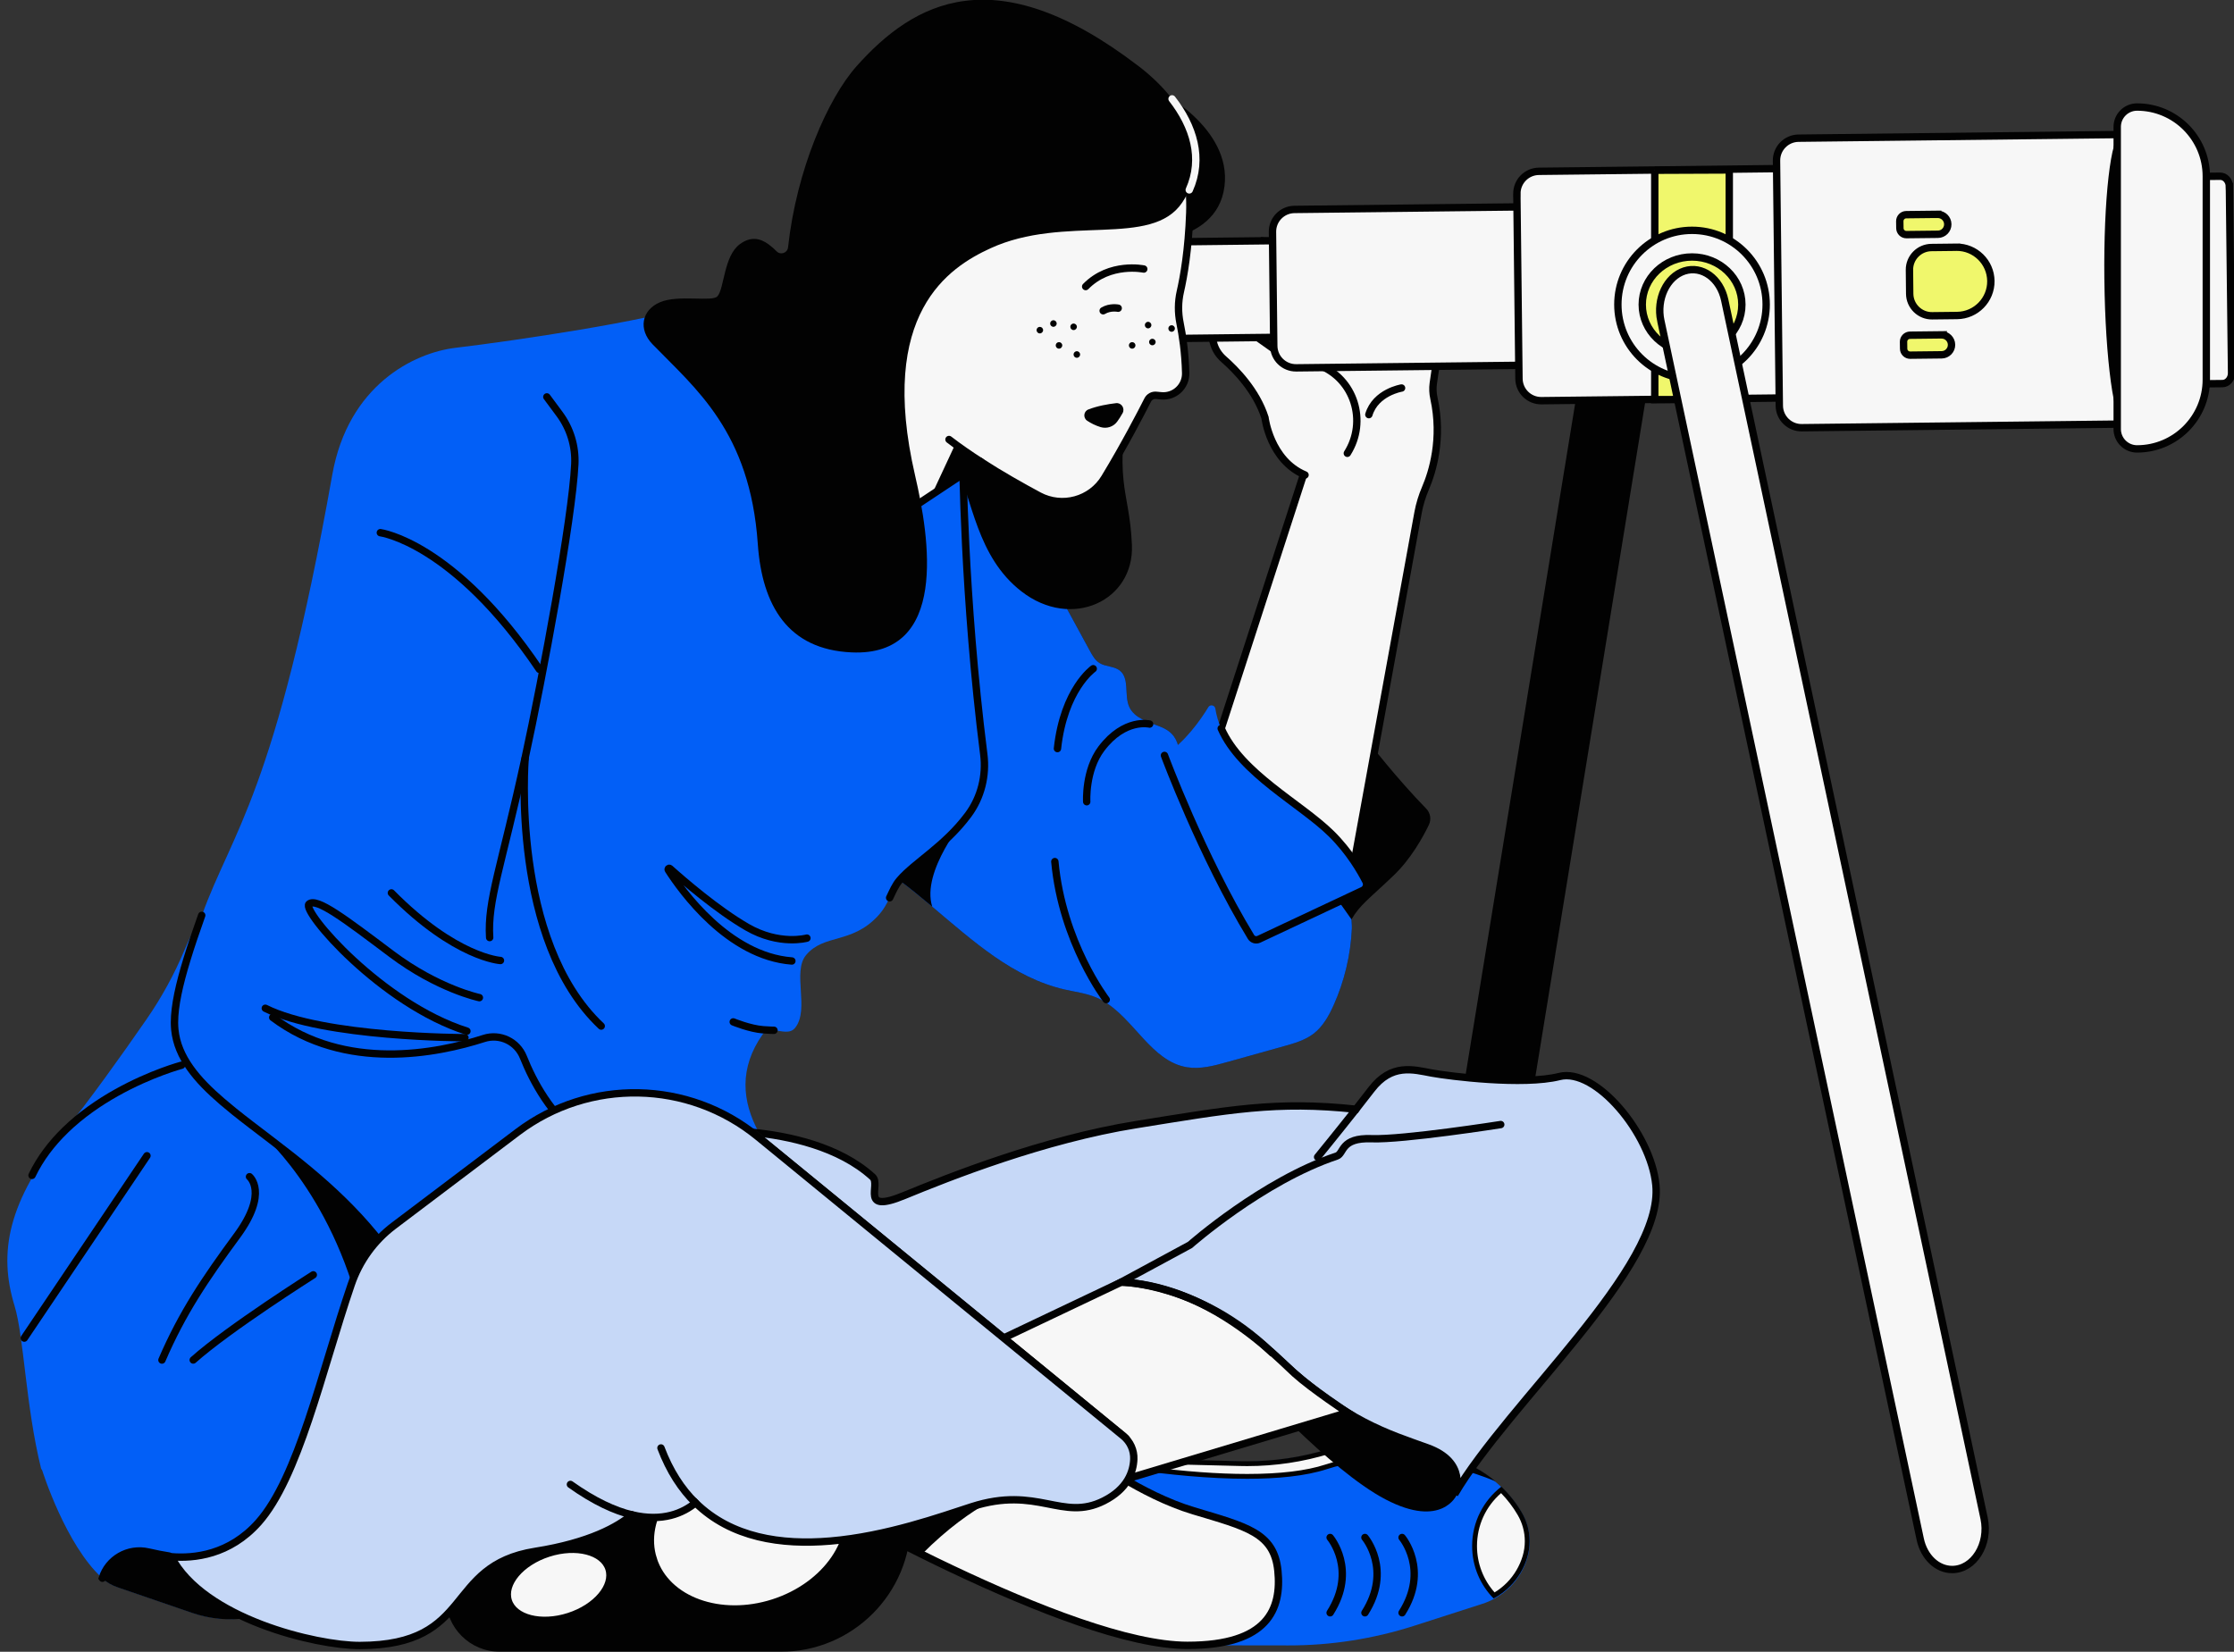<svg width="119" height="88" viewBox="0 0 119 88" fill="none" xmlns="http://www.w3.org/2000/svg">
<rect x="0" y="0" width="119" height="88" fill="#333333" stroke="none"/>
<g opacity="0.96" clip-path="url(#clip0_25829_28096)">
<path d="M72.897 39.533C72.897 39.533 74.431 41.508 75.971 43.081C76.196 43.312 76.253 43.656 76.113 43.946C75.798 44.599 75.157 45.76 74.239 46.637C72.891 47.924 72.44 48.206 71.987 48.99L68.174 47.883L72.897 39.534V39.533Z" fill="black"/>
<path d="M68.366 18.667L69.451 25.231L63.766 42.779L72.02 46.589L75.537 27.307C75.62 26.857 75.756 26.418 75.937 25.996C76.296 25.157 76.855 23.382 76.381 21.215C76.324 20.955 76.311 20.687 76.348 20.423L77.348 13.581C77.392 13.275 77.181 12.991 76.873 12.946L76.576 12.904L71.966 12.996L71.796 17.324C71.78 17.775 71.376 18.109 70.932 18.045C70.781 18.024 70.645 17.959 70.537 17.863C70.429 17.767 70.347 17.639 70.307 17.493L69.109 13.054L67.403 12.852L68.368 18.667H68.366Z" fill="white" stroke="black" stroke-width="0.393" stroke-miterlimit="10" stroke-linecap="round"/>
<path d="M74.658 20.672C74.658 20.672 73.277 20.896 72.916 22.09" stroke="black" stroke-width="0.393" stroke-miterlimit="10" stroke-linecap="round"/>
<path d="M73.609 18.307L73.798 13.483" stroke="#141415" stroke-width="0.393" stroke-miterlimit="10" stroke-linecap="round"/>
<path d="M75.602 14.09L75.097 18.58" stroke="#141415" stroke-width="0.393" stroke-miterlimit="10" stroke-linecap="round"/>
<path d="M70.262 19.453C69.882 19.307 69.438 19.198 68.918 19.137C68.691 19.112 68.473 19.031 68.285 18.899L67.076 18.044C66.823 17.865 66.626 17.616 66.522 17.323C66.335 16.806 65.872 15.96 64.806 15.773C64.486 15.717 64.159 15.834 63.942 16.077C63.8 16.235 63.783 16.47 63.901 16.647C64.122 16.982 64.465 17.575 64.639 18.263C64.725 18.604 64.92 18.907 65.185 19.138C65.813 19.687 66.923 20.813 67.383 22.251C67.383 22.251 67.654 24.529 69.516 25.305C70.446 25.692 71.283 24.912 71.768 24.147C72.847 22.444 72.143 20.173 70.261 19.451L70.262 19.453Z" fill="white"/>
<path d="M70.262 19.451C69.882 19.306 69.438 19.197 68.918 19.136C68.691 19.111 68.473 19.03 68.285 18.898L67.076 18.043C66.823 17.864 66.626 17.615 66.522 17.322C66.335 16.805 65.872 15.96 64.806 15.772C64.486 15.716 64.159 15.833 63.942 16.076C63.8 16.234 63.783 16.469 63.901 16.646C64.122 16.981 64.465 17.574 64.639 18.262C64.725 18.603 64.92 18.906 65.185 19.137C65.813 19.686 66.923 20.812 67.383 22.25C67.383 22.25 67.654 24.528 69.516 25.304" stroke="black" stroke-width="0.393" stroke-miterlimit="10" stroke-linecap="round"/>
<path d="M71.769 24.15C72.847 22.447 72.144 20.176 70.262 19.454C69.882 19.308 69.439 19.198 68.92 19.138C68.693 19.113 68.475 19.032 68.287 18.901" stroke="black" stroke-width="0.393" stroke-miterlimit="10" stroke-linecap="round"/>
<path d="M44.964 17.804C45.087 26.974 45.209 36.144 45.333 45.313C46.216 45.726 47.038 46.254 47.828 46.841C50.74 48.995 53.222 51.919 56.72 52.718C57.278 52.845 57.855 52.914 58.382 53.135C58.502 53.185 58.616 53.242 58.726 53.303C60.41 54.25 61.32 56.549 63.238 56.858C63.95 56.971 64.668 56.777 65.361 56.583C66.37 56.3 67.38 56.018 68.389 55.737C68.944 55.582 69.512 55.419 69.969 55.071C70.461 54.694 70.776 54.134 71.03 53.57C71.611 52.279 71.947 50.878 72.01 49.463C72.017 49.319 71.985 48.978 71.985 48.978C71.985 48.978 71.789 48.698 71.7 48.571C71.498 48.278 71.287 47.99 71.073 47.704C70.644 47.134 70.195 46.581 69.733 46.038C68.407 44.48 64.993 43.022 63.559 41.568C62.448 40.441 63.269 39.284 61.795 38.708C61.173 38.466 60.429 38.267 60.154 37.659C59.872 37.034 60.185 36.142 59.645 35.72C59.342 35.484 58.897 35.527 58.57 35.323C58.333 35.175 58.189 34.919 58.056 34.673C54.907 28.892 51.759 23.11 48.608 17.328C47.394 17.486 46.179 17.644 44.965 17.802L44.964 17.804Z" fill="#141415"/>
<path d="M72.01 49.464C71.947 50.879 71.612 52.28 71.031 53.571C70.776 54.135 70.461 54.694 69.969 55.072C69.513 55.421 68.944 55.583 68.39 55.738C67.381 56.02 66.37 56.302 65.361 56.585C64.669 56.778 63.95 56.973 63.238 56.86C61.32 56.551 60.41 54.252 58.726 53.305C58.616 53.243 58.502 53.186 58.382 53.136C57.855 52.916 57.278 52.846 56.72 52.719C53.973 52.09 51.852 50.153 49.658 48.306C49.058 47.802 48.453 47.304 47.828 46.842C47.311 46.458 46.781 46.099 46.228 45.782C45.936 45.613 45.638 45.457 45.333 45.313C45.209 36.144 45.087 26.974 44.964 17.804C46.178 17.646 47.393 17.488 48.608 17.329C51.758 23.112 54.907 28.894 58.055 34.674C58.189 34.921 58.332 35.177 58.569 35.324C58.896 35.528 59.341 35.485 59.644 35.721C60.184 36.143 59.871 37.035 60.153 37.66C60.429 38.269 61.172 38.468 61.795 38.71C63.269 39.285 62.448 40.442 63.559 41.569C64.993 43.023 68.407 44.482 69.733 46.039C70.195 46.581 70.643 47.136 71.073 47.706C71.287 47.991 71.498 48.28 71.7 48.572C71.789 48.7 71.986 48.979 71.986 48.979C71.986 48.979 72.018 49.32 72.01 49.464Z" fill="#0061FF"/>
<path d="M51.432 43.589C51.432 43.589 49.057 46.407 49.657 48.303C49.057 47.799 48.452 47.301 47.827 46.838C47.309 46.454 46.78 46.095 46.227 45.778L51.432 43.589Z" fill="black"/>
<path d="M58.926 53.256C58.926 53.256 56.586 50.213 56.189 45.902" stroke="black" stroke-width="0.393" stroke-miterlimit="10" stroke-linecap="round"/>
<path d="M64.366 37.676C63.946 38.364 63.108 39.56 62.026 40.242C62.026 40.242 64.016 45.6 66.637 49.912C66.722 50.055 66.904 50.107 67.055 50.036L72.589 47.436C72.772 47.35 72.847 47.129 72.755 46.949C72.488 46.425 71.882 45.366 70.91 44.41C69.037 42.568 65.207 40.782 64.738 37.752C64.71 37.565 64.463 37.514 64.364 37.675H64.366V37.676Z" fill="#0061FF"/>
<path d="M62.028 40.246C62.028 40.246 64.017 45.605 66.638 49.917C66.724 50.059 66.906 50.111 67.057 50.04L72.59 47.44C72.773 47.354 72.849 47.134 72.757 46.953C72.49 46.429 71.884 45.37 70.912 44.414C69.266 42.796 66.11 41.221 65.05 38.809" stroke="black" stroke-width="0.393" stroke-miterlimit="10" stroke-linecap="round"/>
<path d="M58.233 35.627C58.233 35.627 56.673 36.719 56.328 39.882" stroke="black" stroke-width="0.393" stroke-miterlimit="10" stroke-linecap="round"/>
<path d="M61.237 38.575C61.237 38.575 59.906 38.247 58.669 39.884C57.788 41.048 57.887 42.713 57.887 42.713" stroke="black" stroke-width="0.393" stroke-miterlimit="10" stroke-linecap="round"/>
<path d="M0.773 69.561C1.28 71.22 1.361 74.879 2.189 78.239L2.25 78.34C2.25 78.34 3.491 82.309 5.45 84.08C5.45 84.082 5.452 84.082 5.454 84.083C5.454 84.083 5.454 84.083 5.455 84.084C5.689 84.296 5.969 84.451 6.266 84.554L10.232 85.916C11.165 86.236 12.161 86.334 13.138 86.2C13.151 86.198 13.164 86.197 13.177 86.195C13.749 86.112 14.312 85.99 14.863 85.831C16.04 85.49 17.162 84.975 18.19 84.305C19.087 83.721 19.912 83.017 20.642 82.204L38.192 63.511L40.713 60.826C40.612 60.668 40.517 60.51 40.431 60.35C39.504 58.66 39.376 56.893 40.617 55.119C40.733 54.955 40.887 54.895 41.056 54.886C41.112 54.883 41.17 54.883 41.229 54.889H41.23C41.632 54.924 42.085 55.101 42.36 54.753C43.137 53.766 42.186 51.776 42.941 50.879C43.892 49.747 45.348 50.302 46.745 48.818C47.055 48.489 47.236 48.153 47.386 47.834C47.387 47.833 47.387 47.831 47.389 47.831C47.471 47.658 47.546 47.492 47.628 47.335C47.648 47.295 47.669 47.256 47.692 47.218C47.713 47.181 47.736 47.143 47.761 47.107C47.783 47.07 47.808 47.035 47.835 46.999C47.86 46.964 47.887 46.93 47.917 46.896C48.724 45.95 50.316 45.093 51.555 43.435C51.563 43.423 51.571 43.413 51.58 43.402C52.261 42.48 52.549 41.324 52.404 40.186C51.606 33.918 51.378 28.229 51.312 25.707C51.307 25.539 51.303 25.384 51.3 25.245C51.288 24.657 51.286 24.334 51.286 24.334C51.15 24.169 50.995 23.988 50.82 23.794C50.664 23.62 50.493 23.435 50.309 23.241H50.308C49.716 22.616 48.989 21.895 48.184 21.128C47.393 20.373 46.526 19.572 45.64 18.771C45.603 18.736 45.566 18.704 45.529 18.669C43.193 16.562 38.687 15.639 36.796 16.298C34.537 17.085 27.529 18.142 24.264 18.53C22.043 18.795 18.547 20.526 17.7 25.291C14.677 42.315 12.342 44.329 10.751 48.778C10.704 48.851 10.286 49.523 9.831 50.606C9.285 51.909 8.604 53.151 7.8 54.312C6.399 56.335 4.787 58.585 3.461 60.227C3.461 60.227 3.461 60.227 3.46 60.23C0.398 64.022 -0.092 66.734 0.773 69.561Z" fill="#0061FF"/>
<path d="M13.741 60.228C13.741 60.228 17.674 63.448 19.247 70.191L21.366 67.333C21.366 67.333 18.538 63.718 13.741 60.228Z" fill="black"/>
<path d="M47.389 47.831C47.554 47.487 47.687 47.165 47.917 46.895C48.724 45.95 50.316 45.092 51.554 43.435C51.563 43.423 51.571 43.413 51.579 43.402C52.261 42.48 52.548 41.324 52.403 40.186C51.329 31.733 51.286 24.334 51.286 24.334" stroke="black" stroke-width="0.393" stroke-miterlimit="10" stroke-linecap="round"/>
<path d="M7.828 61.574L1.293 71.289" stroke="black" stroke-width="0.393" stroke-miterlimit="10" stroke-linecap="round"/>
<path d="M13.29 62.69C13.29 62.69 14.322 63.528 12.626 65.832C10.93 68.138 9.702 69.957 8.626 72.458" stroke="black" stroke-width="0.393" stroke-miterlimit="10" stroke-linecap="round"/>
<path d="M16.688 67.919C16.688 67.919 12.187 70.765 10.293 72.456" stroke="black" stroke-width="0.393" stroke-miterlimit="10" stroke-linecap="round"/>
<path d="M9.005 82.899C8.678 82.847 8.305 82.778 7.91 82.685C6.821 82.429 5.761 83.073 5.451 84.077C5.451 84.077 5.453 84.08 5.455 84.082" stroke="black" stroke-width="0.393" stroke-miterlimit="10" stroke-linecap="round"/>
<path d="M1.705 62.62C2.145 61.701 2.762 60.907 3.459 60.228C3.459 60.228 3.459 60.228 3.46 60.225C5.173 58.554 7.368 57.564 8.638 57.092C9.269 56.858 9.671 56.751 9.671 56.751" stroke="black" stroke-width="0.393" stroke-miterlimit="10" stroke-linecap="round"/>
<path d="M42.982 49.979C42.982 49.979 41.52 50.391 39.798 49.396C38.199 48.472 36.385 46.901 35.684 46.273C35.635 46.229 35.562 46.291 35.599 46.347C36.315 47.466 38.8 50.938 42.181 51.198" stroke="black" stroke-width="0.393" stroke-miterlimit="10" stroke-linecap="round"/>
<path d="M41.228 54.89C41.228 54.89 41.001 54.89 40.647 54.862C39.942 54.808 39.058 54.443 39.058 54.443" stroke="black" stroke-width="0.393" stroke-miterlimit="10" stroke-linecap="round"/>
<path d="M27.972 40.415C27.972 40.415 27.177 50.108 32.026 54.665" stroke="black" stroke-width="0.393" stroke-miterlimit="10" stroke-linecap="round"/>
<path d="M84.666 16.834L74.493 79.181C74.282 80.47 75.042 81.663 76.128 81.75C77.073 81.825 77.933 81.028 78.115 79.904L88.512 16.05C88.698 14.918 87.985 14.179 86.924 14.394C85.862 14.61 84.852 15.702 84.667 16.833H84.666V16.834Z" fill="black"/>
<path d="M118.754 9.936C118.751 9.631 118.53 9.386 118.261 9.389L106.167 9.523C105.688 9.528 105.304 9.913 105.309 10.381L105.418 19.732C105.423 20.2 105.817 20.576 106.296 20.57L118.386 20.437C118.656 20.434 118.873 20.182 118.87 19.874L118.755 9.936L118.754 9.936Z" fill="white" stroke="black" stroke-width="0.393" stroke-miterlimit="10" stroke-linecap="round"/>
<path d="M62.583 12.883L62.64 18.033L66.481 17.989L67.957 17.973C68.612 17.966 69.137 17.43 69.13 16.775L69.098 13.993C69.091 13.338 68.555 12.815 67.899 12.822L66.421 12.839L62.582 12.883H62.583Z" fill="white" stroke="black" stroke-width="0.393" stroke-miterlimit="10" stroke-linecap="round"/>
<path d="M67.782 12.357L67.85 18.427C67.857 19.082 68.394 19.605 69.049 19.598L79.127 19.484L82.483 19.446L83.793 19.431C84.448 19.424 84.972 18.888 84.964 18.233L84.895 12.163C84.889 11.508 84.352 10.983 83.697 10.992L82.517 11.005L79.075 11.043L68.953 11.158C68.297 11.166 67.774 11.701 67.782 12.357Z" fill="white" stroke="black" stroke-width="0.393" stroke-miterlimit="10" stroke-linecap="round"/>
<path d="M80.8 10.326L80.912 20.176C80.919 20.831 81.455 21.355 82.11 21.347L89.014 21.269L90.427 21.253L93.591 21.218L95.826 21.193L97.023 21.179C97.678 21.172 98.202 20.635 98.194 19.98L98.083 10.129C98.075 9.474 97.54 8.95 96.884 8.958L95.756 8.971L93.637 8.995L90.428 9.032L89.015 9.048L81.972 9.127C81.317 9.136 80.793 9.671 80.801 10.327H80.8V10.326Z" fill="white" stroke="black" stroke-width="0.393" stroke-miterlimit="10" stroke-linecap="round"/>
<path d="M88.146 9.069V21.292L92.114 21.275V9.054L88.146 9.07V9.069Z" fill="#F8FF6E"/>
<path d="M88.146 9.069V21.292L92.114 21.275V9.054L88.146 9.07V9.069Z" stroke="black" stroke-width="0.393" stroke-miterlimit="10" stroke-linecap="round"/>
<path d="M112.979 7.167L95.804 7.362C95.149 7.369 94.624 7.907 94.631 8.561L94.78 21.616C94.787 22.271 95.325 22.796 95.978 22.787L113.153 22.592L112.979 7.166V7.167Z" fill="white" stroke="black" stroke-width="0.393" stroke-miterlimit="10" stroke-linecap="round"/>
<path d="M104.21 13.172L102.883 13.187C102.228 13.194 101.703 13.731 101.712 14.386L101.725 15.653C101.732 16.308 102.271 16.833 102.924 16.824L104.251 16.809C105.254 16.797 106.06 15.973 106.049 14.969C106.037 13.965 105.214 13.159 104.21 13.17V13.173V13.172Z" fill="#F8FF6E"/>
<path d="M104.21 13.172L102.883 13.187C102.228 13.194 101.703 13.731 101.712 14.386L101.725 15.653C101.732 16.308 102.271 16.833 102.924 16.824L104.251 16.809C105.254 16.797 106.06 15.973 106.049 14.969C106.037 13.965 105.214 13.159 104.21 13.17V13.173V13.172Z" stroke="black" stroke-width="0.393" stroke-miterlimit="10" stroke-linecap="round"/>
<path d="M103.417 17.84L101.74 17.859C101.549 17.861 101.396 18.018 101.397 18.209L101.402 18.58C101.404 18.771 101.561 18.924 101.752 18.922L103.429 18.903C103.722 18.899 103.957 18.658 103.954 18.366C103.95 18.073 103.71 17.837 103.417 17.842H103.416L103.417 17.84Z" fill="#F8FF6E"/>
<path d="M103.417 17.84L101.74 17.859C101.549 17.861 101.396 18.018 101.397 18.209L101.402 18.58C101.404 18.771 101.561 18.924 101.752 18.922L103.429 18.903C103.722 18.899 103.957 18.658 103.954 18.366C103.95 18.073 103.71 17.837 103.417 17.842H103.416L103.417 17.84Z" stroke="black" stroke-width="0.393" stroke-miterlimit="10" stroke-linecap="round"/>
<path d="M103.217 11.418L101.539 11.437C101.348 11.44 101.195 11.596 101.197 11.788L101.202 12.158C101.205 12.349 101.361 12.502 101.552 12.5L103.23 12.481C103.522 12.478 103.758 12.238 103.754 11.945C103.751 11.652 103.51 11.417 103.218 11.42H103.217V11.418Z" fill="#F8FF6E"/>
<path d="M103.217 11.418L101.539 11.437C101.348 11.44 101.195 11.596 101.197 11.788L101.202 12.158C101.205 12.349 101.361 12.502 101.552 12.5L103.23 12.481C103.522 12.478 103.758 12.238 103.754 11.945C103.751 11.652 103.51 11.417 103.218 11.42H103.217V11.418Z" stroke="black" stroke-width="0.393" stroke-miterlimit="10" stroke-linecap="round"/>
<path d="M112.094 14.891C112.046 10.63 112.441 7.173 112.975 7.167C113.512 7.16 113.985 10.609 114.033 14.868C114.081 19.129 113.686 22.587 113.152 22.593C112.616 22.599 112.143 19.15 112.095 14.891H112.094Z" fill="black"/>
<path d="M113.836 5.702C115.872 5.702 117.525 7.355 117.525 9.392V20.225C117.525 22.262 115.872 23.916 113.836 23.916C113.253 23.916 112.779 23.442 112.779 22.859V6.759C112.779 6.176 113.253 5.702 113.836 5.702Z" fill="white" stroke="black" stroke-width="0.393" stroke-miterlimit="10" stroke-linecap="round"/>
<path d="M90.13 20.176C87.948 20.176 86.18 18.406 86.18 16.224C86.18 14.041 87.949 12.271 90.13 12.271C92.312 12.271 94.08 14.041 94.08 16.224C94.08 18.406 92.311 20.176 90.13 20.176Z" fill="white" stroke="black" stroke-width="0.393" stroke-miterlimit="10" stroke-linecap="round"/>
<path d="M90.132 18.764C88.666 18.764 87.479 17.628 87.479 16.228C87.479 14.827 88.666 13.691 90.132 13.691C91.598 13.691 92.785 14.826 92.785 16.228C92.785 17.629 91.598 18.764 90.132 18.764Z" fill="#F8FF6E"/>
<path d="M90.132 18.764C88.666 18.764 87.479 17.628 87.479 16.228C87.479 14.827 88.666 13.691 90.132 13.691C91.598 13.691 92.785 14.826 92.785 16.228C92.785 17.629 91.598 18.764 90.132 18.764Z" stroke="black" stroke-width="0.393" stroke-miterlimit="10" stroke-linecap="round"/>
<path d="M88.47 17.093L102.285 81.997C102.487 82.952 103.187 83.618 103.986 83.618C105.14 83.618 105.982 82.269 105.688 80.89L91.872 15.988C91.624 14.824 90.664 14.133 89.722 14.436C88.782 14.742 88.221 15.931 88.469 17.093H88.47V17.093Z" fill="white" stroke="black" stroke-width="0.393" stroke-miterlimit="10" stroke-linecap="round"/>
<path d="M59.874 79.848L64.006 87.644L64.012 87.656H65.05L65.053 87.657L68.626 87.662C70.898 87.666 73.158 87.311 75.323 86.617L78.965 85.445C79.173 85.379 79.374 85.293 79.564 85.191C79.898 85.014 80.201 84.787 80.463 84.521C80.873 84.101 81.183 83.583 81.356 83.004C81.441 82.72 81.483 82.429 81.483 82.14C81.483 81.607 81.343 81.08 81.067 80.612C80.767 80.099 80.398 79.635 79.976 79.233C79.877 79.135 79.774 79.042 79.67 78.953C79.669 78.953 79.667 78.953 79.665 78.951C78.988 78.379 78.195 77.951 77.33 77.698L75.609 77.197C74.833 76.972 74.035 76.858 73.237 76.858C72.438 76.858 71.565 76.982 70.757 77.23C69.242 77.695 67.66 77.912 66.075 77.873L61.799 77.767C61.27 77.755 60.783 77.972 60.442 78.334C60.32 78.464 60.216 78.613 60.136 78.777C60.114 78.823 60.092 78.871 60.073 78.919C60.031 79.027 59.998 79.142 59.978 79.261L59.875 79.848H59.874Z" fill="#0061FF"/>
<path d="M66.44 78.658C64.795 78.658 62.876 78.51 60.734 78.22C61.026 77.996 61.387 77.87 61.759 77.87H61.796L66.072 77.977C66.194 77.979 66.316 77.981 66.438 77.981C67.916 77.981 69.382 77.761 70.795 77.328C71.565 77.092 72.432 76.962 73.237 76.962C74.042 76.962 74.811 77.074 75.573 77.295L77.295 77.796C77.823 77.951 78.32 78.169 78.783 78.449C77.761 78.102 76.018 77.636 74.029 77.636C72.826 77.636 71.686 77.808 70.64 78.149C69.607 78.486 68.194 78.657 66.44 78.657V78.658Z" fill="white"/>
<path d="M73.238 77.09C74.015 77.09 74.788 77.2 75.538 77.418L76.808 77.788C75.986 77.624 75.039 77.506 74.03 77.506C72.813 77.506 71.659 77.681 70.599 78.026C69.58 78.359 68.18 78.527 66.44 78.527C64.893 78.527 63.104 78.396 61.113 78.138C61.314 78.046 61.534 77.997 61.758 77.997C61.77 77.997 61.781 77.997 61.792 77.997L66.069 78.103C66.192 78.107 66.315 78.108 66.437 78.108C67.928 78.108 69.407 77.886 70.832 77.449C71.59 77.217 72.443 77.089 73.236 77.089M73.236 76.831C72.438 76.831 71.564 76.955 70.757 77.203C69.356 77.632 67.9 77.85 66.437 77.85C66.316 77.85 66.196 77.849 66.075 77.846L61.798 77.74C61.785 77.74 61.771 77.74 61.757 77.74C61.245 77.74 60.773 77.954 60.442 78.308C62.231 78.559 64.409 78.784 66.439 78.784C68.029 78.784 69.528 78.645 70.678 78.271C71.813 77.901 72.957 77.763 74.029 77.763C77.051 77.763 79.514 78.856 79.665 78.924C78.988 78.353 78.195 77.924 77.33 77.672L75.608 77.17C74.833 76.945 74.035 76.832 73.236 76.832V76.831Z" fill="black"/>
<path d="M37.831 60.247L39.736 77.611C39.736 77.611 47.44 82.297 58.024 77.578C58.743 77.259 59.4 76.952 60.002 76.658C62.608 75.387 64.219 74.354 65.518 73.494C66.332 72.956 67.023 72.487 67.759 72.07C67.913 72.219 68.065 72.361 68.215 72.5C71.727 75.749 73.923 76.367 76.039 77.133C78.167 77.903 77.539 79.483 77.484 79.609C80.346 74.717 88.635 67.524 88.205 63.131C87.936 60.384 84.991 56.868 83.07 57.352C81.149 57.835 77.216 57.342 76.252 57.165C75.288 56.986 74.126 56.636 73.052 58.041C72.805 58.363 72.521 58.727 72.231 59.096C67.982 58.641 65.457 59.124 60.522 59.916C55.586 60.707 50.564 62.704 48.16 63.694C45.755 64.685 46.945 63.128 46.481 62.704C44.696 61.073 41.985 60.513 40.075 60.326C38.765 60.2 37.831 60.248 37.831 60.248L37.831 60.247Z" fill="#CCDFFF" stroke="black" stroke-width="0.393" stroke-miterlimit="10" stroke-linecap="round"/>
<path d="M66.477 73.479C66.477 73.479 70.804 78.316 73.808 79.884C76.814 81.453 77.594 79.647 77.594 79.647C77.594 79.647 78.166 77.906 76.038 77.136C73.922 76.37 71.726 75.754 68.215 72.503L66.477 73.478V73.479Z" fill="black"/>
<path d="M37.051 79.081L40.6 80.702H53.648L68.255 76.317L71.781 75.258C71.781 75.258 69.883 74.003 68.96 73.17C68.374 72.64 66.724 70.907 64.38 69.659C63.431 69.154 62.37 68.728 61.218 68.493C60.737 68.395 60.241 68.33 59.73 68.307L39.922 77.718L37.052 79.081H37.051Z" fill="white" stroke="black" stroke-width="0.393" stroke-miterlimit="10" stroke-linecap="round"/>
<path d="M79.941 59.912C79.941 59.912 74.736 60.729 73.064 60.666C71.395 60.603 71.615 61.453 71.2 61.592C67.251 62.91 63.39 66.324 63.39 66.324L59.728 68.304C59.728 68.304 63.895 68.349 67.706 72.02C67.724 72.037 67.741 72.054 67.758 72.07" stroke="black" stroke-width="0.393" stroke-miterlimit="10" stroke-linecap="round"/>
<path d="M72.232 59.094C71.251 60.337 70.186 61.643 70.186 61.643" stroke="black" stroke-width="0.393" stroke-miterlimit="10" stroke-linecap="round"/>
<path d="M63.251 87.659C63.059 87.659 62.858 87.652 62.652 87.636H62.65C59.308 87.4 54.249 85.307 49.891 83.196C49.625 83.067 49.361 82.937 49.101 82.808C47.605 82.069 46.213 81.341 45.03 80.703C43.89 80.088 42.943 79.558 42.284 79.182C41.762 78.886 41.42 78.685 41.303 78.616C41.274 78.598 41.259 78.588 41.259 78.588L41.304 78.587L42.206 78.532L49.089 78.114L50.779 78.011L58.027 77.572C58.027 77.572 60.74 79.638 63.575 80.489C66.41 81.34 67.868 81.663 68.071 83.69C68.273 85.716 67.548 87.659 63.251 87.659Z" fill="white"/>
<path d="M54.053 79.414C54.053 79.414 51.897 79.994 49.102 82.808C47.606 82.068 46.213 81.34 45.031 80.702L45.38 79.677L54.053 79.414Z" fill="black"/>
<path d="M63.251 87.659C63.059 87.659 62.858 87.652 62.652 87.636H62.65C59.308 87.4 54.249 85.307 49.891 83.196C49.625 83.067 49.361 82.937 49.101 82.808C47.605 82.069 46.213 81.341 45.03 80.703C43.89 80.088 42.943 79.558 42.284 79.182C41.762 78.886 41.42 78.685 41.303 78.616C41.274 78.598 41.259 78.588 41.259 78.588L41.304 78.587L42.206 78.532L49.089 78.114L50.779 78.011L58.027 77.572C58.027 77.572 60.74 79.638 63.575 80.489C66.41 81.34 67.868 81.663 68.071 83.69C68.273 85.716 67.548 87.659 63.251 87.659Z" stroke="black" stroke-width="0.393" stroke-miterlimit="10" stroke-linecap="round"/>
<path d="M61.639 4.794C61.639 4.794 65.622 6.768 65.226 9.926C64.811 13.247 60.131 12.905 60.131 12.905L61.639 4.794Z" fill="black"/>
<path d="M26.622 88H41.587C45.414 88 48.517 84.896 48.517 81.067V79.143C48.517 77.608 47.748 76.176 46.468 75.329C44.7 74.158 42.466 73.94 40.504 74.748L28.539 79.669C26.853 80.363 25.383 81.493 24.282 82.946C23.935 83.402 23.748 83.96 23.748 84.531V85.124C23.748 86.712 25.034 87.999 26.622 87.999L26.622 88Z" fill="black"/>
<path d="M34.8 83.075C34.097 80.884 35.822 78.372 38.652 77.463C41.482 76.554 44.346 77.593 45.049 79.783C45.752 81.973 44.028 84.485 41.197 85.394C38.367 86.302 35.502 85.264 34.799 83.075H34.8Z" fill="white" stroke="black" stroke-width="0.393" stroke-miterlimit="10" stroke-linecap="round"/>
<path d="M27.077 85.295C26.777 84.362 27.735 83.221 29.215 82.746C30.695 82.271 32.138 82.642 32.437 83.573C32.735 84.506 31.778 85.647 30.298 86.122C28.818 86.597 27.375 86.227 27.077 85.295Z" fill="white" stroke="black" stroke-width="0.393" stroke-miterlimit="10" stroke-linecap="round"/>
<path d="M5.449 84.093C5.449 84.093 5.451 84.095 5.453 84.096C5.686 84.308 5.965 84.464 6.264 84.566L10.232 85.929C11.177 86.253 12.187 86.349 13.176 86.207C11.717 84.858 10.25 83.056 10.25 83.056C10.25 83.056 9.204 83.005 7.908 82.7C6.819 82.444 5.759 83.088 5.449 84.092V84.093Z" fill="black"/>
<path d="M50.862 24.614C51.815 26.642 52.028 29.654 54.404 31.503C57.077 33.586 60.422 32.009 60.295 29.033C60.159 25.872 59.224 25.968 60.32 19.965C61.159 15.376 56.647 14.692 53.354 15.654C51.032 16.332 48.246 19.041 50.863 24.615H50.862V24.614Z" fill="black"/>
<path d="M44.887 15.125L47.492 27.784L52.266 24.615C53.331 25.302 54.431 25.921 55.345 26.412C56.577 27.07 58.114 26.654 58.84 25.459C59.887 23.736 60.8 21.973 61.137 21.308C61.222 21.141 61.4 21.044 61.585 21.062L61.851 21.087C62.564 21.157 63.176 20.586 63.158 19.87C63.13 18.762 62.985 17.835 62.858 17.213C62.745 16.658 62.748 16.085 62.875 15.532C63.061 14.717 63.306 13.309 63.377 11.341C63.497 8.045 62.039 6.748 62.039 6.748L56.967 3.527C56.967 3.527 49.836 5.625 49.201 5.545C48.568 5.462 44.885 15.125 44.885 15.125H44.887Z" fill="white" stroke="black" stroke-width="0.393" stroke-miterlimit="10" stroke-linecap="round"/>
<path d="M50.885 23.666L49.627 26.366L52.267 24.614L50.885 23.667V23.666Z" fill="black"/>
<path d="M52.266 24.612C51.67 24.23 51.086 23.827 50.551 23.415" stroke="black" stroke-width="0.393" stroke-miterlimit="10" stroke-linecap="round"/>
<path d="M60.926 14.333C60.926 14.333 59.122 13.949 57.831 15.267" stroke="black" stroke-width="0.393" stroke-miterlimit="10" stroke-linecap="round"/>
<path d="M59.563 16.42C59.563 16.42 59.135 16.331 58.763 16.556" stroke="black" stroke-width="0.393" stroke-miterlimit="10" stroke-linecap="round"/>
<path d="M59.443 21.48C59.023 21.529 58.462 21.625 57.977 21.814C57.718 21.912 57.682 22.264 57.913 22.416C58.1 22.54 58.343 22.669 58.628 22.755C58.953 22.852 59.306 22.738 59.508 22.465C59.596 22.346 59.694 22.197 59.797 22.012C59.939 21.756 59.735 21.444 59.445 21.479H59.444L59.443 21.48Z" fill="black"/>
<path d="M60.002 76.659C59.95 76.602 59.895 76.547 59.833 76.498L40.37 60.56C40.272 60.48 40.174 60.402 40.074 60.327" fill="white"/>
<path d="M60.002 76.659C59.95 76.602 59.895 76.547 59.833 76.498L40.37 60.56C40.272 60.48 40.174 60.402 40.074 60.327" stroke="#141415" stroke-width="0.393" stroke-miterlimit="10" stroke-linecap="round"/>
<path d="M70.853 81.912C70.853 81.912 72.311 83.632 70.853 85.923" stroke="black" stroke-width="0.393" stroke-miterlimit="10" stroke-linecap="round"/>
<path d="M72.707 81.912C72.707 81.912 74.165 83.632 72.707 85.923" stroke="black" stroke-width="0.393" stroke-miterlimit="10" stroke-linecap="round"/>
<path d="M74.685 81.912C74.685 81.912 76.142 83.632 74.685 85.923" stroke="black" stroke-width="0.393" stroke-miterlimit="10" stroke-linecap="round"/>
<path d="M79.589 85.004C78.918 84.287 78.549 83.354 78.549 82.368C78.549 81.197 79.064 80.114 79.968 79.377C80.35 79.755 80.683 80.182 80.956 80.65C81.216 81.093 81.354 81.599 81.354 82.113C81.354 82.394 81.314 82.672 81.233 82.94C81.069 83.489 80.77 83.995 80.37 84.404C80.138 84.641 79.875 84.843 79.588 85.004L79.589 85.004Z" fill="white"/>
<path d="M79.959 79.548C80.299 79.898 80.596 80.288 80.844 80.712C81.092 81.135 81.223 81.618 81.223 82.11C81.223 82.378 81.185 82.644 81.108 82.9C80.95 83.427 80.663 83.916 80.277 84.31C80.076 84.514 79.854 84.691 79.612 84.837C79.007 84.155 78.676 83.285 78.676 82.366C78.676 81.273 79.14 80.259 79.958 79.549M79.974 79.203C79.028 79.932 78.417 81.078 78.417 82.366C78.417 83.455 78.853 84.442 79.561 85.161C79.895 84.985 80.198 84.757 80.46 84.49C80.871 84.071 81.18 83.553 81.354 82.973C81.439 82.69 81.48 82.399 81.48 82.11C81.48 81.577 81.339 81.05 81.065 80.582C80.764 80.069 80.396 79.605 79.974 79.203H79.974Z" fill="black"/>
<path d="M57.188 17.585C57.092 17.585 57.014 17.507 57.014 17.411C57.014 17.314 57.092 17.236 57.188 17.236C57.285 17.236 57.363 17.314 57.363 17.411C57.363 17.507 57.285 17.585 57.188 17.585Z" fill="black"/>
<path d="M56.41 18.575C56.314 18.575 56.236 18.497 56.236 18.401C56.236 18.305 56.314 18.227 56.41 18.227C56.506 18.227 56.584 18.305 56.584 18.401C56.584 18.497 56.506 18.575 56.41 18.575Z" fill="black"/>
<path d="M57.361 19.061C57.264 19.061 57.186 18.983 57.186 18.887C57.186 18.791 57.264 18.712 57.361 18.712C57.457 18.712 57.535 18.791 57.535 18.887C57.535 18.983 57.457 19.061 57.361 19.061Z" fill="black"/>
<path d="M56.113 17.411C56.017 17.411 55.939 17.333 55.939 17.237C55.939 17.141 56.017 17.062 56.113 17.062C56.209 17.062 56.287 17.141 56.287 17.237C56.287 17.333 56.209 17.411 56.113 17.411Z" fill="black"/>
<path d="M55.389 17.763C55.293 17.763 55.215 17.684 55.215 17.588C55.215 17.492 55.293 17.414 55.389 17.414C55.486 17.414 55.564 17.492 55.564 17.588C55.564 17.684 55.486 17.763 55.389 17.763Z" fill="black"/>
<path d="M62.409 17.676C62.313 17.676 62.235 17.598 62.235 17.501C62.235 17.405 62.313 17.327 62.409 17.327C62.505 17.327 62.583 17.405 62.583 17.501C62.583 17.598 62.505 17.676 62.409 17.676Z" fill="black"/>
<path d="M61.383 18.395C61.287 18.395 61.209 18.317 61.209 18.221C61.209 18.125 61.287 18.047 61.383 18.047C61.48 18.047 61.558 18.125 61.558 18.221C61.558 18.317 61.48 18.395 61.383 18.395Z" fill="black"/>
<path d="M61.157 17.494C61.253 17.494 61.331 17.416 61.331 17.32C61.331 17.224 61.253 17.145 61.157 17.145C61.06 17.145 60.983 17.224 60.983 17.32C60.983 17.416 61.06 17.494 61.157 17.494Z" fill="black"/>
<path d="M60.307 18.575C60.211 18.575 60.133 18.497 60.133 18.401C60.133 18.305 60.211 18.227 60.307 18.227C60.404 18.227 60.482 18.305 60.482 18.401C60.482 18.497 60.404 18.575 60.307 18.575Z" fill="black"/>
<path d="M60.655 3.527C63.055 5.366 64.727 8.181 62.974 10.79C61.334 13.234 56.721 11.403 52.747 13.234C50.546 14.247 46.744 16.688 48.744 25.329C49.512 28.645 50.548 34.991 45.357 34.757C41.982 34.605 40.594 32.28 40.366 28.976C39.953 22.98 37.032 20.689 34.757 18.339C33.997 17.554 34.167 16.527 35.153 16.103C36.14 15.68 37.942 16.103 38.219 15.783C38.585 15.36 38.551 13.651 39.4 13.016C39.976 12.586 40.473 12.679 40.94 13.016C41.095 13.129 41.24 13.26 41.368 13.39C41.579 13.605 41.945 13.479 41.977 13.179C42.427 9.056 44.093 5.252 45.627 3.528C48.667 0.118 52.992 -2.348 60.654 3.528H60.655V3.527Z" fill="black"/>
<path d="M62.434 5.268C63.567 6.724 64.103 8.442 63.349 10.117" stroke="white" stroke-width="0.393" stroke-miterlimit="10" stroke-linecap="round"/>
<path d="M29.129 21.145L29.808 22.062C30.378 22.833 30.664 23.775 30.619 24.732C30.481 27.649 28.923 35.999 27.97 40.387C26.712 46.175 25.956 47.979 26.083 49.95" stroke="black" stroke-width="0.393" stroke-miterlimit="10" stroke-linecap="round"/>
<path d="M20.26 28.379C20.26 28.379 24.164 28.89 28.732 35.66" stroke="black" stroke-width="0.393" stroke-miterlimit="10" stroke-linecap="round"/>
<path d="M26.658 51.172C26.658 51.172 24.266 51.035 20.849 47.571" stroke="black" stroke-width="0.393" stroke-miterlimit="10" stroke-linecap="round"/>
<path d="M25.535 53.151C25.535 53.151 23.343 52.694 20.85 50.819C18.356 48.943 16.864 47.807 16.458 48.166C16.047 48.532 20.322 53.496 24.872 54.936" stroke="black" stroke-width="0.393" stroke-miterlimit="10" stroke-linecap="round"/>
<path d="M24.766 55.285C24.766 55.285 17.243 55.285 14.132 53.716" stroke="black" stroke-width="0.393" stroke-miterlimit="10" stroke-linecap="round"/>
<path d="M14.527 54.205C18.399 57.115 23.3 56.125 25.778 55.325C26.631 55.05 27.547 55.489 27.879 56.322C28.394 57.615 29.352 59.41 30.991 60.625" stroke="black" stroke-width="0.393" stroke-miterlimit="10" stroke-linecap="round"/>
<path d="M20.061 65.916C20.022 65.868 19.984 65.821 19.944 65.774C18.857 64.453 17.672 63.345 16.501 62.367C16.495 62.361 16.488 62.357 16.483 62.351C15.053 61.159 13.646 60.159 12.461 59.206C12.252 59.038 12.051 58.871 11.857 58.704C11.856 58.704 11.855 58.703 11.854 58.702C11.155 58.102 10.56 57.511 10.122 56.888C9.675 56.257 9.388 55.595 9.313 54.863C9.302 54.749 9.296 54.632 9.294 54.507V54.473C9.294 53.584 9.552 52.439 9.958 51.114C10.18 50.381 10.451 49.594 10.745 48.765" stroke="black" stroke-width="0.393" stroke-miterlimit="10" stroke-linecap="round"/>
<path d="M9.118 82.937C10.826 86.24 16.861 87.671 19.167 87.666C25.337 87.654 23.617 83.422 28.516 82.65C31.429 82.189 32.928 81.327 33.664 80.704C35.307 81.096 36.395 80.605 37.051 80.063C38.959 81.934 41.622 82.321 44.227 82.101C47.225 81.849 50.144 80.795 51.747 80.277C55.285 79.133 56.576 81.082 58.802 79.959C60.063 79.322 60.367 78.412 60.395 77.743C60.414 77.264 60.205 76.806 59.834 76.502L40.371 60.564C36.674 57.538 31.388 57.434 27.575 60.314L20.977 65.299C19.925 66.093 19.137 67.184 18.711 68.432C17.926 70.722 17.219 73.334 16.43 75.665C15.667 77.92 14.828 79.917 13.772 81.106C12.228 82.847 10.329 83.038 9.119 82.937H9.118Z" fill="#CCDFFF" stroke="black" stroke-width="0.393" stroke-miterlimit="10" stroke-linecap="round"/>
<path d="M35.208 77.142C35.675 78.378 36.304 79.336 37.05 80.068" stroke="black" stroke-width="0.393" stroke-miterlimit="10" stroke-linecap="round"/>
<path d="M30.385 79.085C31.663 79.994 32.75 80.486 33.663 80.706" stroke="black" stroke-width="0.393" stroke-miterlimit="10" stroke-linecap="round"/>
</g>
<defs>
<clipPath id="clip0_25829_28096">
<rect width="118.609" height="88" fill="white" transform="translate(0.391)"/>
</clipPath>
</defs>
</svg>
